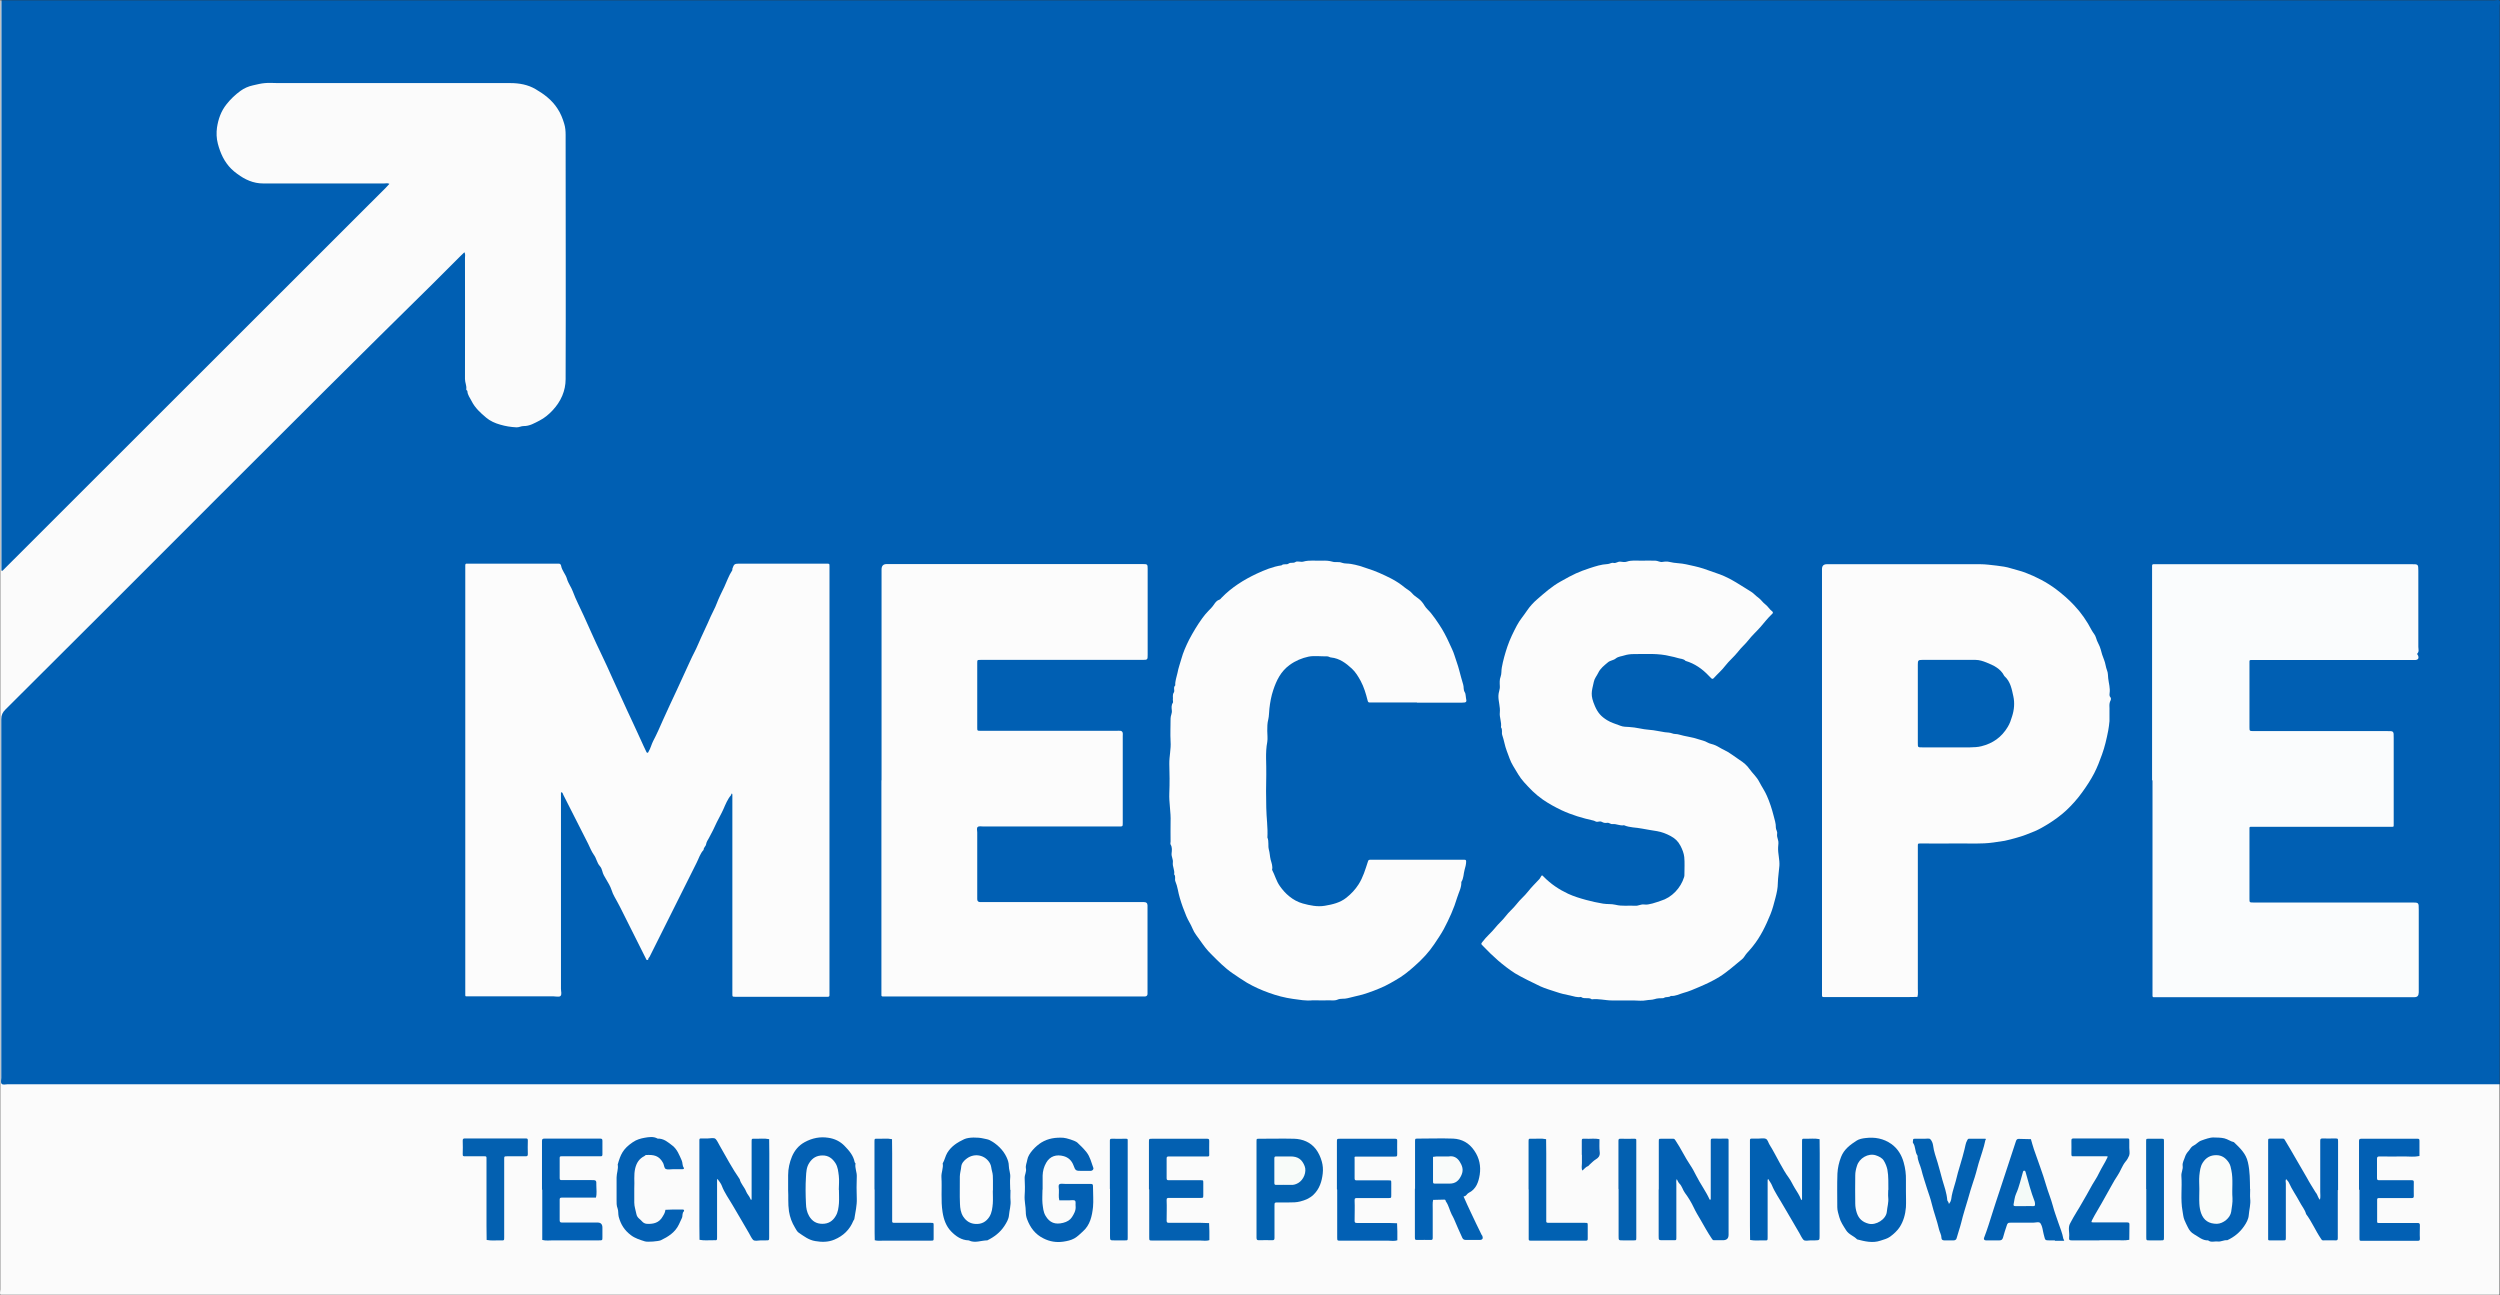 <svg xmlns="http://www.w3.org/2000/svg" id="uuid-89c8eb4b-f4c7-492d-9fff-d8d966801d55" data-name="mecspe" viewBox="0 0 176.62 91.47"><rect x="0" y="0" width="176.62" height="91.47" fill="#333333" stroke="none"/><defs><style>      .uuid-ae7816bd-2497-4316-827a-9c63788d6503 {        fill: #0261b2;      }      .uuid-ae7816bd-2497-4316-827a-9c63788d6503, .uuid-40483499-6da4-4298-b309-bec5e265f4ad, .uuid-36328f13-84f6-4b2e-a9cd-dcabe5373793, .uuid-3fade80a-42f7-4d53-91fe-a6e7cd1f0a7e, .uuid-28a917da-bbda-46be-879c-f3151add4692, .uuid-c0db5926-3d20-4cf8-bf46-66081e3a47e6, .uuid-6675ce27-7705-4729-834e-c2cabc3c89e4, .uuid-a6015bb4-0ba1-45a9-99ae-81e5925b3617, .uuid-dbc1b569-5ff8-48c5-9f06-9d590a8171fc, .uuid-879073b1-b01d-4361-991d-f663cef734db, .uuid-35ee8a20-bf91-492f-805d-7b2794c44c13, .uuid-618508c3-f309-4a07-99bf-2e47d872b8f9, .uuid-1dc8ea1f-3931-40dc-b1ad-3e0e4c5c6647, .uuid-38e1e28e-9dc3-4289-9912-21bda368b77e, .uuid-ff28f89e-5818-4bd5-833b-f130210b1372, .uuid-92f9cc8d-6b1b-4261-8144-c335d66bc90f, .uuid-295ca010-44db-4bb6-82e5-129ae23983e9, .uuid-6254514c-3e1d-44e1-ba9e-428c83cd6707, .uuid-c532476f-15e8-413f-a023-5ce9590316d9, .uuid-3fcb2f8c-2082-4697-af0f-20f606dbea7b, .uuid-d74d57e4-7241-4536-87a3-ca8874a52709, .uuid-7dda497c-7ac6-4b44-a437-ddf7a4265718, .uuid-fba1c423-de5f-4380-8c33-2b2ea4d9bf2c, .uuid-bb533bf0-b3fe-46b8-845e-bb2d58ae64d5, .uuid-733ad509-7677-4f0b-bca0-78d9b3ef6805 {        stroke-width: 0px;      }      .uuid-40483499-6da4-4298-b309-bec5e265f4ad {        fill: #0360b3;      }      .uuid-36328f13-84f6-4b2e-a9cd-dcabe5373793 {        fill: #f4faf8;      }      .uuid-3fade80a-42f7-4d53-91fe-a6e7cd1f0a7e {        fill: #0160b3;      }      .uuid-28a917da-bbda-46be-879c-f3151add4692 {        fill: #0261af;      }      .uuid-c0db5926-3d20-4cf8-bf46-66081e3a47e6 {        fill: #0260b1;      }      .uuid-6675ce27-7705-4729-834e-c2cabc3c89e4 {        fill: #0260b3;      }      .uuid-a6015bb4-0ba1-45a9-99ae-81e5925b3617 {        fill: #0261b0;      }      .uuid-dbc1b569-5ff8-48c5-9f06-9d590a8171fc {        fill: #005fb3;      }      .uuid-879073b1-b01d-4361-991d-f663cef734db {        fill: #fbfbfb;      }      .uuid-35ee8a20-bf91-492f-805d-7b2794c44c13 {        fill: #0261b4;      }      .uuid-618508c3-f309-4a07-99bf-2e47d872b8f9 {        fill: #0360b0;      }      .uuid-1dc8ea1f-3931-40dc-b1ad-3e0e4c5c6647 {        fill: #fafcfd;      }      .uuid-38e1e28e-9dc3-4289-9912-21bda368b77e {        fill: #fafcfa;      }      .uuid-ff28f89e-5818-4bd5-833b-f130210b1372 {        fill: #085fb1;      }      .uuid-92f9cc8d-6b1b-4261-8144-c335d66bc90f {        fill: #0260b2;      }      .uuid-295ca010-44db-4bb6-82e5-129ae23983e9 {        fill: #045fb0;      }      .uuid-6254514c-3e1d-44e1-ba9e-428c83cd6707 {        fill: #0060b4;      }      .uuid-c532476f-15e8-413f-a023-5ce9590316d9 {        fill: #f8fbf9;      }      .uuid-3fcb2f8c-2082-4697-af0f-20f606dbea7b {        fill: #0260b4;      }      .uuid-d74d57e4-7241-4536-87a3-ca8874a52709 {        fill: #0160b2;      }      .uuid-7dda497c-7ac6-4b44-a437-ddf7a4265718 {        fill: #0360b1;      }      .uuid-fba1c423-de5f-4380-8c33-2b2ea4d9bf2c {        fill: #f9fbfa;      }      .uuid-bb533bf0-b3fe-46b8-845e-bb2d58ae64d5 {        fill: #0161b2;      }      .uuid-733ad509-7677-4f0b-bca0-78d9b3ef6805 {        fill: #fcfcfc;      }    </style></defs><path class="uuid-dbc1b569-5ff8-48c5-9f06-9d590a8171fc" d="M.1.02h176.13c.13,0,.3-.05.36.01.06.06.01.24.01.36v76.21c-.11.14-.27.18-.44.19-.24,0-.47,0-.71,0-58.06,0-116.13,0-174.19,0-.28,0-.56,0-.84-.01-.25-.02-.39-.14-.37-.4,0-.1,0-.19,0-.29,0-8.41,0-16.81,0-25.22,0-.47.14-.82.47-1.15,9.14-9.13,18.27-18.27,27.43-27.38,1.42-1.41,2.85-2.82,4.28-4.22.04-.04-.01,0,.03-.03.18-.15.32-.41.59-.29.24.11.19.38.19.6.01,2.7,0,5.4,0,8.1,0,.95.31,1.77.99,2.44.91.89,1.99,1.22,3.22.87,1.27-.37,2.1-1.21,2.41-2.53.07-.3.1-.6.1-.91,0-5.48-.02-10.97,0-16.45.01-2.27-1.71-3.84-3.85-3.87-1.88-.02-3.76,0-5.64,0-3.72,0-7.44,0-11.16,0-1.24,0-2.29.43-3.02,1.48-.73,1.07-.83,2.21-.26,3.36.57,1.17,1.55,1.83,2.86,1.85,2.63.04,5.26,0,7.9.01.21,0,.42-.01.63.02.31.06.39.25.22.51-.09.13-.2.23-.31.34C18.37,22.42,9.58,31.2.79,39.98c-.18.18-.35.5-.63.38-.23-.1-.09-.43-.09-.65,0-13.06,0-26.11,0-39.17,0-.17-.04-.35.04-.52Z"></path><path class="uuid-879073b1-b01d-4361-991d-f663cef734db" d="M.1.02v39.92c0,.11,0,.22,0,.33,0,.02.02.05.03.07.02-.01.04-.02.06-.03.07-.07.14-.14.21-.21,8.95-8.95,17.91-17.89,26.86-26.84.09-.09.17-.18.25-.27-.12-.07-.24-.03-.36-.03-2.86,0-5.71,0-8.57,0-.68,0-1.27-.27-1.81-.67-.15-.11-.3-.23-.43-.36-.5-.5-.77-1.1-.95-1.78-.1-.38-.11-.77-.06-1.14.09-.59.28-1.15.67-1.64.29-.37.62-.68.99-.95.26-.19.56-.32.88-.39.28-.06.56-.14.85-.16.3-.03.61,0,.92,0,5.47,0,10.95,0,16.42,0,.62,0,1.24.11,1.78.43.6.35,1.16.77,1.55,1.38.22.33.36.69.47,1.06.08.25.1.53.1.79,0,5.75.02,11.5,0,17.25,0,.83-.33,1.58-.92,2.21-.27.29-.57.54-.92.72-.35.18-.71.4-1.13.39-.18,0-.32.1-.51.09-.39-.02-.77-.08-1.14-.19-.36-.1-.72-.26-1-.5-.39-.33-.78-.68-1.02-1.16-.11-.23-.29-.43-.3-.71,0-.04-.09-.06-.08-.13.04-.25-.09-.47-.09-.72.01-2.85,0-5.71,0-8.56,0-.13.04-.27-.04-.4-.09.09-.18.17-.27.26-.64.64-1.28,1.28-1.92,1.92C20.48,29.97,10.48,40.1.38,50.13c-.2.2-.29.39-.29.68,0,8.45,0,16.9,0,25.35,0,.14-.05.32.02.4.09.11.29.04.43.04,58.68,0,117.36,0,176.05,0v14.49c0,.1,0,.2,0,.29,0,.07-.01.09-.09.09-.1,0-.19,0-.29,0H.39c-.13,0-.3.05-.36-.01-.06-.06-.01-.24-.01-.36,0-30.23,0-60.47,0-90.7,0-.13,0-.25,0-.38,0,0,.05,0,.08,0Z"></path><path class="uuid-733ad509-7677-4f0b-bca0-78d9b3ef6805" d="M58.6,55.16v14.82c0,.1,0,.2,0,.29.02.14-.06.16-.17.15-.12,0-.25,0-.38,0-2.03,0-4.07,0-6.1,0-.2,0-.21,0-.21-.19,0-.77,0-1.53,0-2.3v-11.44c0-.11,0-.22,0-.33,0-.04,0-.1-.05-.09-.04,0-.02.08-.04.1-.25.29-.39.65-.54.99-.14.32-.32.62-.47.93-.18.39-.36.77-.57,1.14-.08.13-.16.26-.19.43-.02.13-.18.22-.17.38-.25.26-.34.61-.5.92-1.11,2.21-2.22,4.43-3.32,6.64-.03.06-.1.09-.09.17,0,.04-.05.06-.09.05-.05,0-.05-.04-.07-.08-.61-1.22-1.22-2.44-1.84-3.67-.12-.24-.26-.48-.39-.72-.08-.14-.15-.3-.2-.46-.09-.28-.25-.54-.4-.79-.11-.18-.21-.35-.26-.56-.03-.12-.08-.25-.17-.35-.21-.23-.24-.55-.42-.79-.17-.24-.28-.52-.41-.79-.58-1.15-1.17-2.3-1.75-3.45-.03-.06-.04-.13-.09-.17-.02-.01-.04-.02-.06-.02,0,0-.02.02-.02.03,0,.11,0,.22,0,.33,0,4.51,0,9.02,0,13.53,0,.18.08.41-.04.51-.1.08-.32.02-.48.02-2.01,0-4.01,0-6.02,0-.24,0-.22.03-.22-.22,0-.07,0-.14,0-.21v-29.69c0-.11,0-.22,0-.33,0-.09.03-.13.12-.12.06,0,.11,0,.17,0h6.1c.06,0,.11,0,.17,0,.12-.02.2.06.21.15.06.34.32.6.41.91.09.33.31.6.42.91.21.58.51,1.13.76,1.69.4.87.77,1.74,1.19,2.6.31.64.6,1.28.89,1.93.33.74.68,1.47,1.01,2.21.31.68.64,1.35.94,2.03.12.28.26.56.39.84.03.06.04.1.1.09.04,0,.05-.04.07-.08.14-.23.2-.5.32-.74.26-.49.48-1,.7-1.5.31-.71.65-1.4.97-2.1.31-.69.64-1.38.95-2.07.17-.39.39-.76.55-1.15.28-.66.61-1.31.89-1.97.14-.32.32-.62.44-.95.15-.4.35-.78.53-1.16.18-.38.31-.79.55-1.15.04-.05,0-.11.03-.16.1-.29.15-.33.46-.33,2.06,0,4.12,0,6.18,0,.21,0,.21,0,.21.19,0,.24,0,.47,0,.71v14.41Z"></path><path class="uuid-1dc8ea1f-3931-40dc-b1ad-3e0e4c5c6647" d="M152.04,55.12v-14.82c0-.11,0-.22,0-.33,0-.1.05-.11.13-.11.08,0,.17,0,.25,0,5.99,0,11.98,0,17.97,0,.44,0,.46,0,.46.45,0,1.8,0,3.59,0,5.39,0,.16.07.33-.07.47-.04.04.03.09.05.14.08.2,0,.31-.21.32-.08,0-.17,0-.25,0h-11.03c-.11,0-.22,0-.33,0-.07,0-.09.04-.09.1,0,.06,0,.11,0,.17,0,1.49,0,2.98,0,4.47,0,.27,0,.28.29.28,3.13,0,6.27,0,9.4,0,.49,0,.51-.03.5.49,0,2.02,0,4.04,0,6.05,0,.25.02.22-.22.22-3.18,0-6.35,0-9.53,0-.11,0-.22,0-.33,0-.09,0-.12.03-.11.12,0,.32,0,.64,0,.96,0,1.34,0,2.67,0,4.01,0,.25,0,.26.27.26,3.72,0,7.44,0,11.16,0,.54,0,.53-.01.53.51,0,1.87,0,3.73,0,5.6,0,.08,0,.17,0,.25-.01.24-.1.33-.33.33-6.07,0-12.15,0-18.22,0-.04,0-.08,0-.13,0-.12.02-.14-.05-.13-.15,0-.1,0-.19,0-.29v-14.87Z"></path><path class="uuid-733ad509-7677-4f0b-bca0-78d9b3ef6805" d="M62.28,55.14c0-4.97,0-9.94,0-14.91q0-.38.36-.38c6,0,12.01,0,18.01,0,.03,0,.06,0,.08,0,.34,0,.35.02.35.34,0,2.02,0,4.04,0,6.06,0,.36,0,.37-.38.37-3.75,0-7.49,0-11.24,0-.06,0-.11,0-.17,0-.25,0-.25,0-.25.23,0,1.52,0,3.03,0,4.55,0,.22,0,.23.22.23,1.55,0,3.09,0,4.64,0h4.97c.1,0,.2-.01.29,0,.08.01.15.07.16.16.01.07,0,.14,0,.21,0,2.05,0,4.09,0,6.14,0,.25,0,.25-.27.25-3.19,0-6.38,0-9.57,0-.14,0-.31-.04-.4.03-.1.07-.04.26-.04.39,0,1.48,0,2.95,0,4.43,0,.1,0,.19,0,.29,0,.13.08.2.2.2.1,0,.19,0,.29,0h11.03c.08,0,.17,0,.25,0,.18,0,.25.07.26.23,0,.07,0,.14,0,.21v5.8c0,.08,0,.17,0,.25,0,.11-.07.17-.18.18-.08,0-.17,0-.25,0h-18.01c-.08,0-.17,0-.25,0-.09,0-.12-.04-.11-.12,0-.1,0-.19,0-.29v-14.87Z"></path><path class="uuid-733ad509-7677-4f0b-bca0-78d9b3ef6805" d="M128.72,55.14c0-4.98,0-9.96,0-14.94q0-.34.35-.34c3.61,0,7.21,0,10.82,0,.39,0,.79.06,1.17.1.34.04.7.09,1.04.2.32.1.65.17.97.29.78.3,1.51.67,2.19,1.18.46.35.89.72,1.28,1.14.49.52.9,1.11,1.23,1.75.1.19.26.34.31.54.07.29.26.53.33.82.06.25.14.5.24.74.1.24.11.5.21.75.07.16.06.37.08.55.04.35.15.69.1,1.05-.01.1-.03.21.07.31.03.03.03.15,0,.2-.14.25-.06.51-.08.76-.01.24.01.47,0,.71-.02.23-.05.45-.09.67-.11.57-.24,1.14-.44,1.69-.16.45-.33.89-.55,1.32-.25.48-.54.92-.86,1.36-.33.46-.7.87-1.1,1.25-.42.39-.88.72-1.37,1.02-.28.17-.56.33-.86.46-.43.18-.86.35-1.31.47-.27.07-.55.16-.82.21-.26.04-.53.08-.8.12-.85.12-1.7.06-2.56.07-.86.01-1.73,0-2.59,0-.19,0-.19,0-.19.21,0,3.34,0,6.68,0,10.02,0,.2.03.41-.03.61-.21,0-.41.01-.62.01-1.91,0-3.82,0-5.72,0-.1,0-.2,0-.29,0-.1,0-.11-.05-.11-.13,0-.1,0-.19,0-.29v-14.86Z"></path><path class="uuid-733ad509-7677-4f0b-bca0-78d9b3ef6805" d="M114.93,70.68c-.35,0-.7,0-1.04,0-.48,0-.95-.14-1.43-.08-.23-.17-.54.01-.77-.17-.26.06-.51-.05-.76-.1-.33-.06-.66-.14-.98-.25-.38-.13-.76-.23-1.13-.4-.37-.17-1.44-.7-1.79-.92-.85-.55-1.59-1.22-2.28-1.95-.14-.14-.12-.13,0-.29.26-.35.61-.63.88-.97.23-.29.52-.53.74-.82.23-.31.54-.55.77-.85.24-.32.56-.57.8-.88.25-.32.53-.59.8-.88.04-.04.06-.08.09-.13.1-.18.11-.18.23-.05.5.51,1.08.9,1.72,1.2.41.19.84.32,1.28.44.39.11.79.19,1.19.26.3.05.6.01.88.08.47.12.93.04,1.39.07.22.02.41-.12.63-.09.2.03.39-.02.59-.07.2-.05.4-.13.59-.19.78-.23,1.41-.9,1.65-1.68.02-.06.02-.11.02-.16,0-.42.03-.84-.01-1.25-.03-.28-.14-.55-.27-.8-.18-.34-.39-.52-.7-.69-.3-.16-.61-.28-.95-.34-.35-.06-.71-.11-1.06-.18-.42-.09-.87-.06-1.28-.24-.28.06-.53-.11-.8-.08-.15.02-.24-.11-.38-.09-.13.02-.26.01-.39-.07-.08-.05-.22-.01-.33,0-.1,0-.16-.07-.26-.09-.77-.17-1.52-.39-2.25-.73-.46-.22-.9-.46-1.32-.75-.57-.4-.9-.76-1.33-1.23-.32-.35-.53-.76-.77-1.15-.2-.32-.31-.7-.45-1.06-.14-.36-.19-.75-.32-1.12-.06-.17.04-.38-.09-.55.06-.36-.12-.7-.08-1.05.04-.4-.11-.78-.1-1.18,0-.23.12-.44.1-.68-.01-.22-.03-.45.06-.68.07-.19.04-.42.08-.63.09-.5.23-.99.39-1.47.18-.53.42-1.02.68-1.51.2-.38.48-.69.71-1.04.21-.31.46-.58.74-.82.51-.44,1.01-.89,1.62-1.23.95-.54,1.29-.69,2.07-.95.4-.13.82-.27,1.26-.29.14,0,.27-.12.43-.08.17.04.3-.11.47-.09.15.02.32.05.46,0,.34-.12.68-.06,1.01-.07.33-.01.67,0,1,0,.18,0,.32.12.51.09.16-.03.34-.04.5,0,.39.1.8.08,1.18.17.4.09.81.17,1.21.3.39.13.78.27,1.17.41.8.3,1.49.79,2.21,1.23.18.11.32.29.5.41.19.14.32.35.51.49.18.14.28.34.46.47.08.06.09.13,0,.2-.3.28-.55.61-.82.92-.28.32-.6.6-.86.94-.22.28-.5.51-.71.79-.28.36-.64.65-.91,1-.24.32-.55.58-.81.87-.07.08-.13.08-.2,0-.05-.05-.1-.1-.15-.15-.46-.49-1-.87-1.65-1.06-.14-.16-.36-.14-.54-.2-.17-.06-.36-.09-.53-.13-.86-.22-1.74-.15-2.61-.15-.21,0-.44.03-.63.09-.2.07-.43.07-.62.22-.15.13-.4.14-.55.27-.26.22-.54.43-.69.75-.1.21-.26.38-.31.63-.15.7-.27.91.08,1.72.21.48.44.73.86.99.3.19.64.27.96.4.17.07.4.07.59.08.49.02.95.17,1.43.2.36.02.73.12,1.1.17.17.02.36.02.51.08.16.07.32.03.47.08.46.14.95.18,1.4.34.2.07.42.1.62.22.16.1.39.12.58.21.2.09.38.22.58.31.41.19.75.48,1.12.72.27.17.52.38.69.63.22.31.52.56.7.92.17.33.39.64.54.99.2.45.35.92.47,1.39.07.28.17.56.16.85,0,.15.12.26.09.43-.02.14.01.28.06.43.06.16.02.36.01.54-.02.44.12.86.09,1.3-.03.41-.1.81-.11,1.22,0,.35-.08.71-.17,1.05-.1.38-.2.78-.35,1.15-.33.81-.7,1.59-1.26,2.28-.13.16-.26.31-.4.46-.13.14-.2.32-.35.44-.53.43-1.03.89-1.61,1.25-.45.28-.93.5-1.42.71-.37.16-.74.32-1.12.42-.29.08-.56.24-.88.21-.13.12-.31.05-.45.12-.03.02-.07.04-.11.04-.2,0-.39,0-.6.07-.18.06-.39.04-.59.08-.28.06-.58.01-.87.01h-.58Z"></path><path class="uuid-733ad509-7677-4f0b-bca0-78d9b3ef6805" d="M100.1,49.63c-1.1,0-2.2,0-3.3,0-.11,0-.15-.01-.18-.14-.12-.48-.26-.95-.49-1.38-.17-.31-.36-.63-.62-.87-.41-.38-.87-.73-1.47-.79-.1,0-.18-.09-.3-.08-.43.01-.88-.06-1.29.02-.47.1-.93.29-1.34.59-.63.46-.93,1.09-1.16,1.78-.14.42-.22.86-.27,1.31-.03.25-.02.52-.08.76-.07.27-.07.53-.07.8,0,.26.04.54,0,.79-.15.77-.05,1.54-.07,2.31-.02.78-.02,1.56,0,2.34.01.7.12,1.39.08,2.1.12.27.03.57.1.84.07.24.07.49.13.73.06.22.16.46.1.71.2.38.3.8.55,1.15.19.27.41.52.66.72.28.23.6.41.96.51.51.14,1.04.25,1.56.16.53-.09,1.07-.21,1.52-.57.34-.27.63-.58.86-.94.32-.5.48-1.06.66-1.61.03-.1.06-.13.15-.13.61,0,1.23,0,1.84,0h4.55c.1,0,.2,0,.29,0,.1,0,.11.05.11.13,0,.2-.06.4-.11.58-.08.29-.06.6-.23.86.02.39-.18.73-.29,1.09-.23.78-.57,1.52-.95,2.24-.2.37-.44.71-.67,1.06-.38.57-.85,1.07-1.36,1.52-.43.39-.89.76-1.4,1.04-.25.14-.49.29-.75.41-.5.23-1.02.43-1.55.59-.35.1-.71.16-1.06.26-.24.07-.49,0-.71.1-.26.11-.52.03-.77.05-.25.02-.5,0-.75,0-.08,0-.17,0-.25,0-.47.05-.93-.04-1.38-.1-.58-.08-1.15-.23-1.7-.43-.53-.19-1.05-.42-1.55-.71-.35-.21-.68-.44-1.02-.67-.57-.39-1.04-.88-1.52-1.36-.29-.28-.53-.61-.76-.94-.19-.28-.42-.53-.55-.86-.12-.3-.31-.57-.43-.86-.18-.43-.34-.86-.47-1.31-.12-.39-.15-.79-.31-1.16-.07-.15.05-.35-.09-.5.06-.29-.13-.55-.09-.84.03-.22-.11-.41-.09-.63.02-.21.06-.43-.07-.64-.03-.05,0-.14,0-.21,0-.46-.01-.92,0-1.38.03-.69-.12-1.36-.09-2.05.03-.68.02-1.36,0-2.05-.01-.53.13-1.06.09-1.59-.03-.54,0-1.09,0-1.63,0-.19.11-.35.09-.55-.02-.18-.05-.38.07-.55.03-.05,0-.14,0-.21.03-.17-.05-.34.07-.52.09-.13-.07-.35.1-.5-.02-.31.1-.6.16-.89.06-.34.18-.65.27-.98.13-.47.33-.92.55-1.36.28-.53.59-1.05.94-1.53.13-.17.26-.34.42-.5.14-.14.28-.28.4-.46.09-.14.21-.29.39-.34.06-.02.1-.09.15-.14.71-.73,1.56-1.26,2.47-1.69.56-.26,1.14-.5,1.76-.59.14-.14.36-.02.49-.12.16-.12.33,0,.5-.12.12-.08.36.02.53-.02.45-.13.9-.05,1.35-.07.24-.01.48,0,.72.07.21.07.45-.02.68.08.19.07.42.04.63.08.19.03.4.08.58.13.18.04.36.13.55.18.59.18,1.16.44,1.71.72.35.18.68.4.98.65.16.13.34.21.48.37.13.16.29.27.46.39.18.13.33.31.45.52.12.2.31.34.45.52.2.25.39.52.56.78.29.43.53.89.74,1.36.12.27.26.53.35.82.11.36.25.71.34,1.07.09.34.18.68.28,1.01.06.18,0,.36.11.54.07.09.06.27.09.42.07.28.02.32-.28.32-1.06,0-2.12,0-3.18,0Z"></path><path class="uuid-3fcb2f8c-2082-4697-af0f-20f606dbea7b" d="M165.16,84.08c0,1.13,0,2.25,0,3.38,0,.11-.01.18-.15.17-.29-.01-.58,0-.88,0-.1,0-.11-.05-.16-.12-.38-.56-.64-1.19-1.05-1.74-.08-.32-.31-.57-.45-.85-.24-.46-.55-.88-.76-1.36-.04-.1-.13-.17-.2-.26-.06.1-.02.22-.02.32,0,1.27,0,2.53,0,3.8,0,.2,0,.21-.19.21-.32,0-.64,0-.96,0-.06,0-.11-.02-.1-.09,0-.04,0-.08,0-.13,0-2.25,0-4.51,0-6.76,0-.21,0-.21.19-.21.28,0,.56,0,.83,0,.06,0,.1,0,.15.08.27.46.55.91.81,1.38.24.44.52.87.76,1.31.19.36.41.69.62,1.04,0,.01.02.02.03.03.11.15.13.35.27.48.05-.19.02-.38.02-.57,0-1.2,0-2.39,0-3.59,0-.12.02-.17.15-.17.29.01.58,0,.88,0,.22,0,.23,0,.23.22,0,1.14,0,2.28,0,3.42Z"></path><path class="uuid-d74d57e4-7241-4536-87a3-ca8874a52709" d="M128.55,84.06c0,1.08,0,2.17,0,3.25,0,.31,0,.31-.33.32-.08,0-.17,0-.25,0-.19-.01-.44.08-.56-.04-.11-.12-.19-.3-.28-.46-.37-.66-.77-1.3-1.14-1.95-.27-.48-.6-.94-.81-1.45-.05-.13-.15-.25-.22-.37-.01-.02-.03-.04-.04-.07-.01.02-.04.04-.04.07,0,.11,0,.22,0,.33,0,1.24,0,2.48,0,3.71,0,.23,0,.24-.21.23-.34-.01-.69.04-1.03-.03,0-.33-.01-.66-.01-1,0-1.92,0-3.84,0-5.76,0-.1,0-.19,0-.29,0-.1.05-.11.13-.11.15,0,.31,0,.46,0,.18,0,.39-.05.54.02.13.06.17.28.26.42.26.41.48.86.72,1.29.2.35.39.71.63,1.03.17.23.28.5.43.74.15.25.33.5.43.78,0,.02.03.04.04.07.01-.02.04-.04.04-.07,0-.11,0-.22,0-.33,0-1.24,0-2.48,0-3.71,0-.23,0-.24.21-.23.34.01.69-.04,1.03.03,0,.33.01.66.01,1,0,.86,0,1.72,0,2.59Z"></path><path class="uuid-6675ce27-7705-4729-834e-c2cabc3c89e4" d="M117.19,84.04c0-1.13,0-2.25,0-3.38,0-.21,0-.21.19-.21.28,0,.56,0,.83,0,.09,0,.11.05.16.12.38.56.66,1.18,1.04,1.74.16.23.29.49.42.74.29.58.68,1.1.95,1.69,0,.02.04.02.05.03,0-.02.03-.05.03-.07,0-.22,0-.44,0-.67,0-1.14,0-2.28,0-3.42,0-.11,0-.18.15-.17.32.01.64,0,.96,0,.1,0,.16,0,.15.13,0,.08,0,.17,0,.25,0,2.14,0,4.28,0,6.42q0,.38-.4.38c-.21,0-.42,0-.63,0-.09,0-.11-.05-.16-.12-.29-.43-.54-.89-.8-1.34-.16-.27-.33-.55-.47-.85-.17-.36-.38-.71-.62-1.03-.16-.21-.2-.48-.4-.67-.08-.08-.12-.21-.18-.31-.06.12-.03.24-.03.36,0,1.25,0,2.5,0,3.75,0,.21,0,.21-.19.21-.25,0-.5,0-.75,0-.31,0-.31,0-.31-.3,0-1.1,0-2.2,0-3.3Z"></path><path class="uuid-3fade80a-42f7-4d53-91fe-a6e7cd1f0a7e" d="M54.34,84.06c0,1.11,0,2.22,0,3.34,0,.23,0,.23-.25.23-.11,0-.22,0-.33,0-.19,0-.44.08-.56-.04-.11-.12-.19-.3-.28-.46-.37-.66-.77-1.3-1.14-1.95-.27-.47-.6-.91-.79-1.42-.05-.14-.16-.27-.25-.4-.01-.02-.03-.04-.04-.07-.01.02-.04.04-.04.06,0,.11,0,.22,0,.33,0,1.24,0,2.48,0,3.71,0,.23,0,.24-.21.23-.34-.01-.69.04-1.03-.03,0-.33-.01-.66-.01-1,0-1.93,0-3.87,0-5.8,0-.08,0-.17,0-.25,0-.1.04-.11.13-.11.15,0,.31,0,.46,0,.19,0,.44-.08.56.04.11.12.19.3.28.46.46.8.89,1.62,1.42,2.38.07.32.33.55.45.86.07.19.24.34.31.54,0,.02.03.04.04.07.01-.02.04-.04.04-.06,0-.11,0-.22,0-.33,0-1.24,0-2.48,0-3.71,0-.23,0-.24.21-.23.34.01.69-.04,1.03.03,0,.33.01.66.01,1,0,.86,0,1.72,0,2.59Z"></path><path class="uuid-35ee8a20-bf91-492f-805d-7b2794c44c13" d="M99.97,83.99c0-1.11,0-2.23,0-3.34,0-.2,0-.21.19-.21.83,0,1.67-.03,2.5,0,.62.03,1.12.3,1.49.84.37.53.48,1.11.39,1.71-.08.51-.25,1.03-.79,1.29-.12.06-.16.23-.32.24-.04,0-.03.04,0,.08.16.35.31.71.48,1.05.25.54.51,1.07.77,1.6,0,.01.02.02.03.03q.14.32-.18.32c-.32,0-.64,0-.96,0-.13,0-.21-.04-.26-.15-.2-.45-.41-.89-.59-1.34-.04-.11-.11-.2-.16-.31-.15-.3-.21-.64-.41-.92-.03-.05-.01-.13-.11-.13-.26,0-.52.01-.79.02-.06.23-.02.47-.03.7,0,.65,0,1.31,0,1.96,0,.12-.01.18-.15.17-.29-.01-.58,0-.88,0-.22,0-.23,0-.23-.21,0-1.14,0-2.28,0-3.42Z"></path><path class="uuid-40483499-6da4-4298-b309-bec5e265f4ad" d="M73.65,84.03c0,.33-.03.67,0,1,.04.29.05.59.22.87.29.49.68.63,1.24.49.28-.07.49-.2.62-.4.14-.22.29-.47.26-.77-.02-.14.03-.32-.04-.39-.07-.07-.26-.03-.4-.03-.24,0-.47,0-.71,0-.07-.24-.02-.49-.03-.74,0-.13-.06-.32.03-.39.09-.07.26-.03.4-.03.57,0,1.14,0,1.71,0,.27,0,.27,0,.27.29,0,.45.04.89,0,1.34-.07.64-.2,1.28-.73,1.74-.19.17-.36.35-.59.48-.25.14-.52.19-.78.23-.48.07-.95,0-1.4-.23-.59-.29-.94-.77-1.16-1.36-.06-.16-.09-.33-.09-.51,0-.39-.11-.78-.08-1.18.03-.4.02-.81,0-1.21-.01-.24.14-.44.09-.68-.04-.22.07-.42.1-.63.07-.42.59-.96,1-1.21.48-.29.99-.36,1.54-.33.21.01.85.21.99.34.23.21.45.43.65.68.26.33.34.73.48,1.1.04.1-.05.21-.17.22-.21,0-.42,0-.63,0-.43,0-.46,0-.6-.39-.13-.35-.37-.56-.69-.65-.51-.14-.97-.01-1.24.47-.16.28-.24.58-.25.9,0,.33,0,.67,0,1Z"></path><path class="uuid-6675ce27-7705-4729-834e-c2cabc3c89e4" d="M134.65,84.12c0,.39.02.78,0,1.17-.04.5-.17.98-.44,1.4-.17.26-.42.49-.68.68-.19.14-.44.2-.68.28-.56.19-1.11.05-1.65-.09-.23-.25-.58-.33-.78-.65-.19-.3-.39-.59-.48-.93-.06-.23-.14-.45-.14-.69,0-.79-.02-1.59.01-2.38.02-.4.11-.8.26-1.18.21-.54.65-.86,1.1-1.15.17-.11.42-.16.63-.18.65-.08,1.27.03,1.82.42.45.32.73.79.87,1.3.12.42.17.84.16,1.27,0,.25,0,.5,0,.75Z"></path><path class="uuid-3fcb2f8c-2082-4697-af0f-20f606dbea7b" d="M158.97,84.01c0,.26-.02.47,0,.67.05.4-.07.78-.1,1.17-.02.28-.17.55-.33.78-.3.44-.71.77-1.19.99-.23-.03-.44.12-.67.09-.23-.03-.47.09-.68-.08-.4.02-.68-.26-.99-.43-.2-.11-.35-.29-.45-.51-.08-.16-.16-.32-.23-.49-.09-.21-.1-.44-.14-.65-.15-.82-.02-1.65-.08-2.47-.02-.25.13-.47.09-.72-.03-.23.11-.43.17-.64.05-.16.15-.3.27-.43.11-.13.16-.28.34-.36.18-.08.31-.27.53-.35.27-.1.64-.23.87-.22.25.01.5,0,.76.06.25.06.44.22.68.27.42.41.85.79.99,1.42.15.65.14,1.29.15,1.89Z"></path><path class="uuid-40483499-6da4-4298-b309-bec5e265f4ad" d="M55.68,84.06c0-.4,0-.72,0-1.04,0-.45.1-.9.27-1.31.18-.42.46-.78.9-1.02.53-.29,1.09-.4,1.66-.31.44.06.85.25,1.17.59.32.33.61.67.7,1.13,0,.04.06.07.06.1-.06.32.11.61.09.93-.02.51-.02,1.03,0,1.54.02.49-.1.96-.17,1.43,0,.06-.05.09-.07.14-.26.64-.72,1.08-1.35,1.34-.43.18-.89.18-1.34.1-.46-.07-.81-.35-1.17-.59-.13-.09-.18-.23-.26-.35-.22-.36-.36-.73-.43-1.16-.08-.54-.03-1.06-.06-1.51Z"></path><path class="uuid-6675ce27-7705-4729-834e-c2cabc3c89e4" d="M71.39,84.07c0,.24-.02.48,0,.71.04.37-.08.73-.11,1.09-.02.25-.17.51-.32.74-.3.46-.72.78-1.21,1.02-.44,0-.87.22-1.31,0-.51-.01-.91-.29-1.24-.63-.36-.37-.53-.85-.61-1.37-.13-.82-.03-1.65-.08-2.47-.02-.33.15-.64.09-.97.14-.23.18-.5.32-.74.29-.48.73-.75,1.2-.97.33-.15.97-.14,1.35-.05.15.04.31.05.45.12.51.26.96.7,1.19,1.2.09.19.16.4.16.6,0,.28.13.55.1.84-.03.27,0,.56,0,.83v.04Z"></path><path class="uuid-7dda497c-7ac6-4b44-a437-ddf7a4265718" d="M81.17,84.02c0-1.11,0-2.23,0-3.34,0-.23,0-.23.25-.23,1.28,0,2.56,0,3.84,0,.12,0,.17.01.17.15-.01.33,0,.67,0,1,0,.06-.02.1-.09.1-.1,0-.19,0-.29,0-.82,0-1.64,0-2.47,0-.12,0-.17.03-.16.16,0,.46,0,.92,0,1.38,0,.11.04.14.14.14.75,0,1.5,0,2.26,0,.19,0,.19,0,.19.2,0,.28,0,.56,0,.84,0,.21,0,.21-.23.21-.72,0-1.45,0-2.17,0-.13,0-.2,0-.19.17.02.47,0,.95,0,1.42,0,.12.02.17.16.17.75,0,1.5,0,2.26,0,.19,0,.38.01.58.02,0,.19.02.38.02.58,0,.21,0,.42,0,.62-.21.08-.44.03-.65.03-1.13,0-2.26,0-3.38,0-.21,0-.22,0-.22-.23,0-1.13,0-2.25,0-3.38Z"></path><path class="uuid-3fcb2f8c-2082-4697-af0f-20f606dbea7b" d="M94.45,84.02c0-1.11,0-2.23,0-3.34,0-.23,0-.23.25-.23,1.28,0,2.56,0,3.84,0,.12,0,.18.01.17.15-.01.29,0,.58,0,.88,0,.22,0,.23-.22.23-.86,0-1.73,0-2.59,0-.25,0-.2,0-.2.2,0,.45,0,.89,0,1.34,0,.11.04.14.14.14.75,0,1.5,0,2.26,0,.19,0,.19,0,.19.2,0,.28,0,.56,0,.84,0,.21,0,.21-.23.21-.72,0-1.45,0-2.17,0-.13,0-.2,0-.19.17.02.47,0,.95,0,1.42,0,.12.02.17.16.17.75,0,1.5,0,2.26,0,.19,0,.38.01.58.02,0,.19.02.38.02.58,0,.21,0,.42,0,.62-.21.08-.44.03-.65.03-1.13,0-2.26,0-3.38,0-.21,0-.22,0-.22-.23,0-1.13,0-2.25,0-3.38Z"></path><path class="uuid-3fcb2f8c-2082-4697-af0f-20f606dbea7b" d="M38.29,84.05c0-1.14,0-2.28,0-3.42,0-.15.03-.19.18-.19,1.31,0,2.62,0,3.93,0,.13,0,.16.04.16.16,0,.32,0,.64,0,.96,0,.12-.05.13-.15.13-.85,0-1.7,0-2.55,0-.07,0-.14,0-.21,0-.1,0-.11.04-.11.13,0,.47,0,.95,0,1.42,0,.13.06.13.15.13.68,0,1.36,0,2.05,0,.39,0,.4,0,.39.38,0,.29.05.58-.03.86-.28,0-.56,0-.83,0-.53,0-1.06,0-1.59,0-.11,0-.14.04-.14.14,0,.49,0,.97,0,1.46,0,.13.05.16.17.16.84,0,1.67,0,2.51,0q.34,0,.34.36c0,.22,0,.45,0,.67,0,.23,0,.23-.25.23-1.07,0-2.14,0-3.22,0-.26,0-.52.04-.78-.03,0-.25,0-.5,0-.75,0-.93,0-1.87,0-2.8Z"></path><path class="uuid-3fcb2f8c-2082-4697-af0f-20f606dbea7b" d="M166.66,84.04c0-1.14,0-2.28,0-3.42,0-.12.02-.17.16-.17,1.32,0,2.65,0,3.97,0,.11,0,.14.03.14.14,0,.36,0,.72,0,1.08-.36.08-.71.03-1.07.03-.58.01-1.17.01-1.75,0-.16,0-.18.05-.18.19,0,.45,0,.89,0,1.34,0,.14.05.15.17.15.75,0,1.5,0,2.26,0,.12,0,.18.01.17.15-.01.32,0,.64,0,.96,0,.1-.02.15-.13.15-.28,0-.56,0-.84,0-.5,0-1,0-1.5,0-.09,0-.12.03-.12.12,0,.51,0,1.03,0,1.55,0,.07.03.09.1.09.24,0,.47,0,.71,0,.68,0,1.36,0,2.05,0,.13,0,.16.05.16.17,0,.31-.02.61,0,.92.01.17-.06.17-.19.17-1.3,0-2.59,0-3.89,0-.19,0-.19,0-.19-.21,0-1.13,0-2.25,0-3.38Z"></path><path class="uuid-92f9cc8d-6b1b-4261-8144-c335d66bc90f" d="M145.17,87.63c-.14,0-.28,0-.42,0-.23,0-.27-.02-.32-.25-.03-.14-.08-.28-.1-.42-.03-.18-.08-.4-.18-.54-.09-.13-.34-.04-.51-.04-.53,0-1.06,0-1.59,0-.19,0-.23.03-.29.24-.09.27-.18.54-.25.81-.04.14-.11.2-.25.2-.32,0-.64,0-.96,0-.11,0-.17-.08-.13-.18.23-.59.41-1.19.6-1.79.15-.49.32-.98.48-1.47.39-1.19.78-2.37,1.17-3.56.03-.1.08-.17.19-.17.01,0,.03,0,.04,0,.28,0,.55.01.83.02.07.24.13.47.21.71.29.85.62,1.69.87,2.56.14.48.34.95.47,1.44.1.39.25.78.38,1.17.13.38.29.75.36,1.15.01.07.16.16-.05.15-.18,0-.36,0-.54,0Z"></path><path class="uuid-a6015bb4-0ba1-45a9-99ae-81e5925b3617" d="M88.77,84.03c0-1.13,0-2.25,0-3.38,0-.2,0-.2.2-.2.82,0,1.64-.02,2.46,0,.6.02,1.15.24,1.53.73.19.25.33.55.42.87.08.28.1.56.07.84-.06.57-.23,1.11-.66,1.52-.26.25-.58.38-.93.47-.27.07-.53.07-.8.07-.25,0-.5,0-.75,0-.27,0-.27,0-.27.25,0,.75,0,1.5,0,2.25,0,.12-.02.17-.16.17-.31-.01-.61-.01-.92,0-.14,0-.19-.02-.19-.18,0-1.14,0-2.28,0-3.42Z"></path><path class="uuid-c0db5926-3d20-4cf8-bf46-66081e3a47e6" d="M148.32,87.63c-.65,0-1.31,0-1.96,0-.16,0-.2-.04-.18-.19,0-.01,0-.03,0-.04.04-.32-.1-.67.07-.97.15-.27.29-.55.46-.81.25-.39.47-.81.71-1.21.19-.32.35-.66.56-.98.13-.19.24-.41.34-.61.17-.35.39-.67.55-1.02.04-.09.06-.11-.04-.11-.77,0-1.53,0-2.3,0-.19,0-.19,0-.19-.21,0-.29.01-.58,0-.88-.01-.17.06-.17.19-.17,1.24,0,2.48,0,3.71,0,.19,0,.19,0,.19.21,0,.15,0,.31,0,.46,0,.18.05.38-.01.54-.06.15-.15.31-.26.43-.24.3-.35.67-.56.98-.15.22-.29.46-.42.7-.23.42-.47.83-.7,1.25-.22.4-.47.78-.67,1.18-.08.17-.08.18.11.18.78,0,1.56,0,2.34,0,.16,0,.19.04.18.19-.01.35,0,.69-.01,1.04-.34.07-.69.02-1.03.03-.36.01-.72,0-1.09,0Z"></path><path class="uuid-40483499-6da4-4298-b309-bec5e265f4ad" d="M44.81,83.93c0,.39,0,.71,0,1.03,0,.28.1.54.15.81.05.28.28.36.42.54.07.08.19.14.31.15.47.03.88-.07,1.13-.52.01-.02.03-.04.04-.07.08-.12.13-.25.15-.4.18,0,.36-.02.53-.02.24,0,.47,0,.71,0,.08,0,.09.09.07.12-.15.13-.07.33-.15.49-.07.15-.14.31-.21.45-.26.55-.75.86-1.27,1.11-.18.08-.94.14-1.13.08-.34-.11-.69-.21-.99-.44-.46-.35-.71-.75-.86-1.3-.05-.2-.01-.41-.08-.59-.08-.2-.07-.4-.07-.6,0-.53,0-1.06,0-1.58,0-.31.14-.61.08-.92.2-.7.36-1.1,1.07-1.58.26-.18.55-.26.83-.31.29-.05.63-.11.92.06.43-.02.74.26,1.04.49.34.26.49.67.66,1.05.08.17.03.37.15.52.03.04,0,.1-.08.1-.22,0-.45,0-.67,0-.18,0-.39.05-.53-.02-.11-.05-.11-.27-.18-.41-.29-.54-.66-.6-1.22-.57-.03,0-.06.05-.1.07-.36.18-.55.46-.65.85-.12.49-.04.98-.07,1.4Z"></path><path class="uuid-ae7816bd-2497-4316-827a-9c63788d6503" d="M135.76,80.45c.07,0,.14,0,.21,0,.14,0,.33-.04.4.03.11.11.18.29.2.45.05.42.2.81.32,1.21.12.4.22.8.33,1.2.14.47.31.94.35,1.44,0,.09.11.12.09.22,0,.01.03.04.04.05.01-.02.02-.05.04-.07.12-.15.12-.35.15-.52.07-.35.19-.68.28-1.02.1-.4.2-.8.33-1.2.11-.35.2-.7.29-1.05.06-.21.07-.43.19-.63.04-.06.04-.11.12-.11.38,0,.75,0,1.13,0,.14,0,.04.05.03.11-.11.56-.32,1.09-.48,1.64-.12.44-.23.88-.38,1.3-.14.4-.25.81-.37,1.22-.16.55-.34,1.09-.47,1.64-.09.37-.23.74-.33,1.12-.02.09-.1.15-.21.15-.22,0-.45,0-.67,0-.12,0-.19-.07-.19-.17,0-.22-.12-.4-.17-.6-.14-.62-.37-1.21-.52-1.83-.08-.35-.21-.69-.32-1.03-.14-.46-.3-.91-.41-1.37-.08-.33-.27-.63-.27-.98-.2-.27-.12-.64-.32-.91-.03-.04,0-.11,0-.16,0-.08,0-.13.11-.13.17,0,.33,0,.5,0Z"></path><path class="uuid-618508c3-f309-4a07-99bf-2e47d872b8f9" d="M35.62,84.69c0,.9,0,1.81,0,2.71,0,.23,0,.24-.21.23-.34-.01-.69.04-1.03-.03,0-.33-.01-.66-.01-1,0-1.52,0-3.03,0-4.55,0-.08,0-.17,0-.25,0-.1-.04-.11-.13-.11-.46,0-.92,0-1.38,0-.11,0-.18,0-.17-.15.01-.32.01-.64,0-.96,0-.14.06-.15.17-.15,1.03,0,2.06,0,3.09,0,.39,0,.78,0,1.17,0,.11,0,.18,0,.17.15-.01.32-.01.64,0,.96,0,.14-.06.15-.17.15-.43,0-.86,0-1.29,0-.2,0-.21,0-.21.19,0,.58,0,1.17,0,1.75v1.04Z"></path><path class="uuid-295ca010-44db-4bb6-82e5-129ae23983e9" d="M61.78,84.02c0-1.11,0-2.23,0-3.34,0-.23,0-.24.21-.23.34.01.69-.04,1.03.03,0,.33.01.66.01,1,0,1.52,0,3.03,0,4.55,0,.07,0,.14,0,.21-.02.14.05.15.17.15.85,0,1.7,0,2.55,0,.21,0,.21,0,.21.19,0,.29,0,.58,0,.88,0,.18,0,.19-.21.19-1.11,0-2.23,0-3.34,0-.2,0-.41.03-.61-.03,0-.19-.01-.39-.01-.58,0-1,0-2,0-3Z"></path><path class="uuid-bb533bf0-b3fe-46b8-845e-bb2d58ae64d5" d="M107.99,84.02c0-1.11,0-2.23,0-3.34,0-.23,0-.24.21-.23.34.01.69-.04,1.03.03,0,.33.01.66.01,1,0,1.52,0,3.03,0,4.55,0,.07,0,.14,0,.21-.02.14.06.15.17.15.85,0,1.7,0,2.55,0,.21,0,.21,0,.21.19,0,.31,0,.61,0,.92,0,.1-.01.15-.13.15-1.31,0-2.62,0-3.92,0-.13,0-.12-.07-.12-.15,0-.39,0-.78,0-1.17v-2.29Z"></path><path class="uuid-d74d57e4-7241-4536-87a3-ca8874a52709" d="M78.41,84c0-1.13,0-2.25,0-3.38,0-.11,0-.18.15-.17.32.01.64,0,.96,0,.1,0,.17,0,.15.13,0,.03,0,.06,0,.08,0,2.25,0,4.51,0,6.76,0,.21,0,.21-.19.21-.25,0-.5,0-.75,0-.31,0-.31,0-.31-.3,0-1.11,0-2.23,0-3.34Z"></path><path class="uuid-618508c3-f309-4a07-99bf-2e47d872b8f9" d="M114.34,84c0-1.13,0-2.25,0-3.38,0-.11,0-.18.15-.17.32.01.64,0,.96,0,.1,0,.17,0,.15.13,0,.03,0,.06,0,.08,0,2.25,0,4.51,0,6.76,0,.21,0,.21-.19.21-.25,0-.5,0-.75,0-.31,0-.31,0-.31-.3,0-1.11,0-2.23,0-3.34Z"></path><path class="uuid-28a917da-bbda-46be-879c-f3151add4692" d="M151.62,84c0-1.11,0-2.23,0-3.34,0-.21,0-.21.19-.21.29,0,.58,0,.88,0,.19,0,.19,0,.19.21,0,.06,0,.11,0,.17,0,2.18,0,4.37,0,6.55,0,.25,0,.25-.23.25-.26,0-.53,0-.79,0-.23,0-.23,0-.23-.25,0-1.13,0-2.25,0-3.38Z"></path><path class="uuid-ff28f89e-5818-4bd5-833b-f130210b1372" d="M111.75,81.59c0-.33,0-.67,0-1,0-.1.02-.16.14-.14.04,0,.08,0,.12,0,.33.02.66-.04.99.03,0,.32-.02.64.02.95.02.24-.11.38-.27.47-.18.11-.31.26-.46.39-.03.03-.05.07-.09.09-.18.06-.27.21-.41.32-.08-.17-.03-.35-.03-.53,0-.19,0-.39,0-.58Z"></path><path class="uuid-6254514c-3e1d-44e1-ba9e-428c83cd6707" d="M135.49,49.75c0-.93,0-1.86,0-2.8,0-.3.03-.33.32-.33,1.25,0,2.51,0,3.76,0,.27,0,.53.09.76.18.5.2,1.01.43,1.27.96.44.38.53.94.64,1.44.1.45.06.95-.09,1.41-.08.26-.16.51-.31.75-.43.72-1.05,1.16-1.86,1.36-.27.07-.53.07-.8.08-1.13,0-2.25,0-3.38,0-.31,0-.31,0-.31-.3,0-.92,0-1.84,0-2.75Z"></path><path class="uuid-fba1c423-de5f-4380-8c33-2b2ea4d9bf2c" d="M101.24,82.64v-.91c.31-.06.63-.01.95-.03.06,0,.11,0,.17,0,.34-.06.6.1.76.36.18.28.29.57.14.93-.18.42-.42.63-.85.63-.32,0-.64,0-.96,0-.21,0-.21,0-.21-.23,0-.25,0-.5,0-.75,0,0,0,0,.01,0Z"></path><path class="uuid-733ad509-7677-4f0b-bca0-78d9b3ef6805" d="M133.4,84.06c0,.18-.02.36,0,.54.04.34-.07.67-.1,1.01-.05.53-.77.98-1.29.84-.42-.11-.69-.34-.83-.76-.07-.21-.11-.44-.11-.66-.01-.67-.01-1.33,0-2,0-.22.05-.45.12-.66.16-.55.8-.92,1.33-.75.21.07.46.18.58.4.11.19.19.38.24.61.09.48.06.95.07,1.43Z"></path><path class="uuid-38e1e28e-9dc3-4289-9912-21bda368b77e" d="M155.38,84c0-.32-.03-.64,0-.96.04-.31.06-.62.24-.9.23-.36.54-.53.95-.53.4,0,.68.2.9.54.11.17.13.34.17.52.14.65.03,1.31.08,1.97.02.33-.05.65-.09.96-.06.44-.56.85-1.01.86-.56,0-.93-.23-1.12-.76-.07-.21-.11-.44-.12-.66-.02-.35,0-.69,0-1.04Z"></path><path class="uuid-733ad509-7677-4f0b-bca0-78d9b3ef6805" d="M59.27,84.05c0,.32.02.64,0,.96-.03.31-.06.62-.23.9-.22.37-.52.55-.94.55-.42,0-.72-.18-.94-.55-.16-.28-.21-.57-.22-.86-.03-.64-.04-1.28,0-1.91.02-.33.03-.67.23-.98.23-.36.53-.53.95-.53.4,0,.68.2.9.54.18.28.2.6.24.9.04.33,0,.67,0,1Z"></path><path class="uuid-733ad509-7677-4f0b-bca0-78d9b3ef6805" d="M70.14,84.1c0,.31.02.61,0,.92-.03.32-.06.65-.24.94-.23.36-.55.53-.97.51-.38-.02-.66-.19-.88-.52-.18-.28-.22-.6-.23-.9-.03-.64,0-1.28-.01-1.92,0-.24.08-.47.1-.71.02-.23.19-.43.4-.58.57-.41,1.31-.23,1.63.35.1.18.09.36.14.53.07.23.07.45.07.68,0,.24,0,.47,0,.71Z"></path><path class="uuid-36328f13-84f6-4b2e-a9cd-dcabe5373793" d="M143.01,85.21c-.21,0-.42,0-.63,0-.13,0-.14-.06-.12-.15.05-.24.07-.5.17-.72.23-.5.33-1.03.49-1.55.02-.07.05-.09.11-.08.04,0,.05.04.07.08.2.71.38,1.42.65,2.11.02.05.01.11.02.16,0,.09,0,.16-.13.15-.21-.01-.42,0-.63,0Z"></path><path class="uuid-c532476f-15e8-413f-a023-5ce9590316d9" d="M90.75,81.7c.14,0,.28,0,.42,0,.52,0,.81.2,1,.68.16.41-.07.98-.46,1.2-.16.09-.31.14-.49.13-.35-.01-.69,0-1.04,0-.09,0-.15,0-.15-.13,0-.58,0-1.17,0-1.75,0-.12.05-.13.15-.13.19,0,.39,0,.58,0Z"></path></svg>